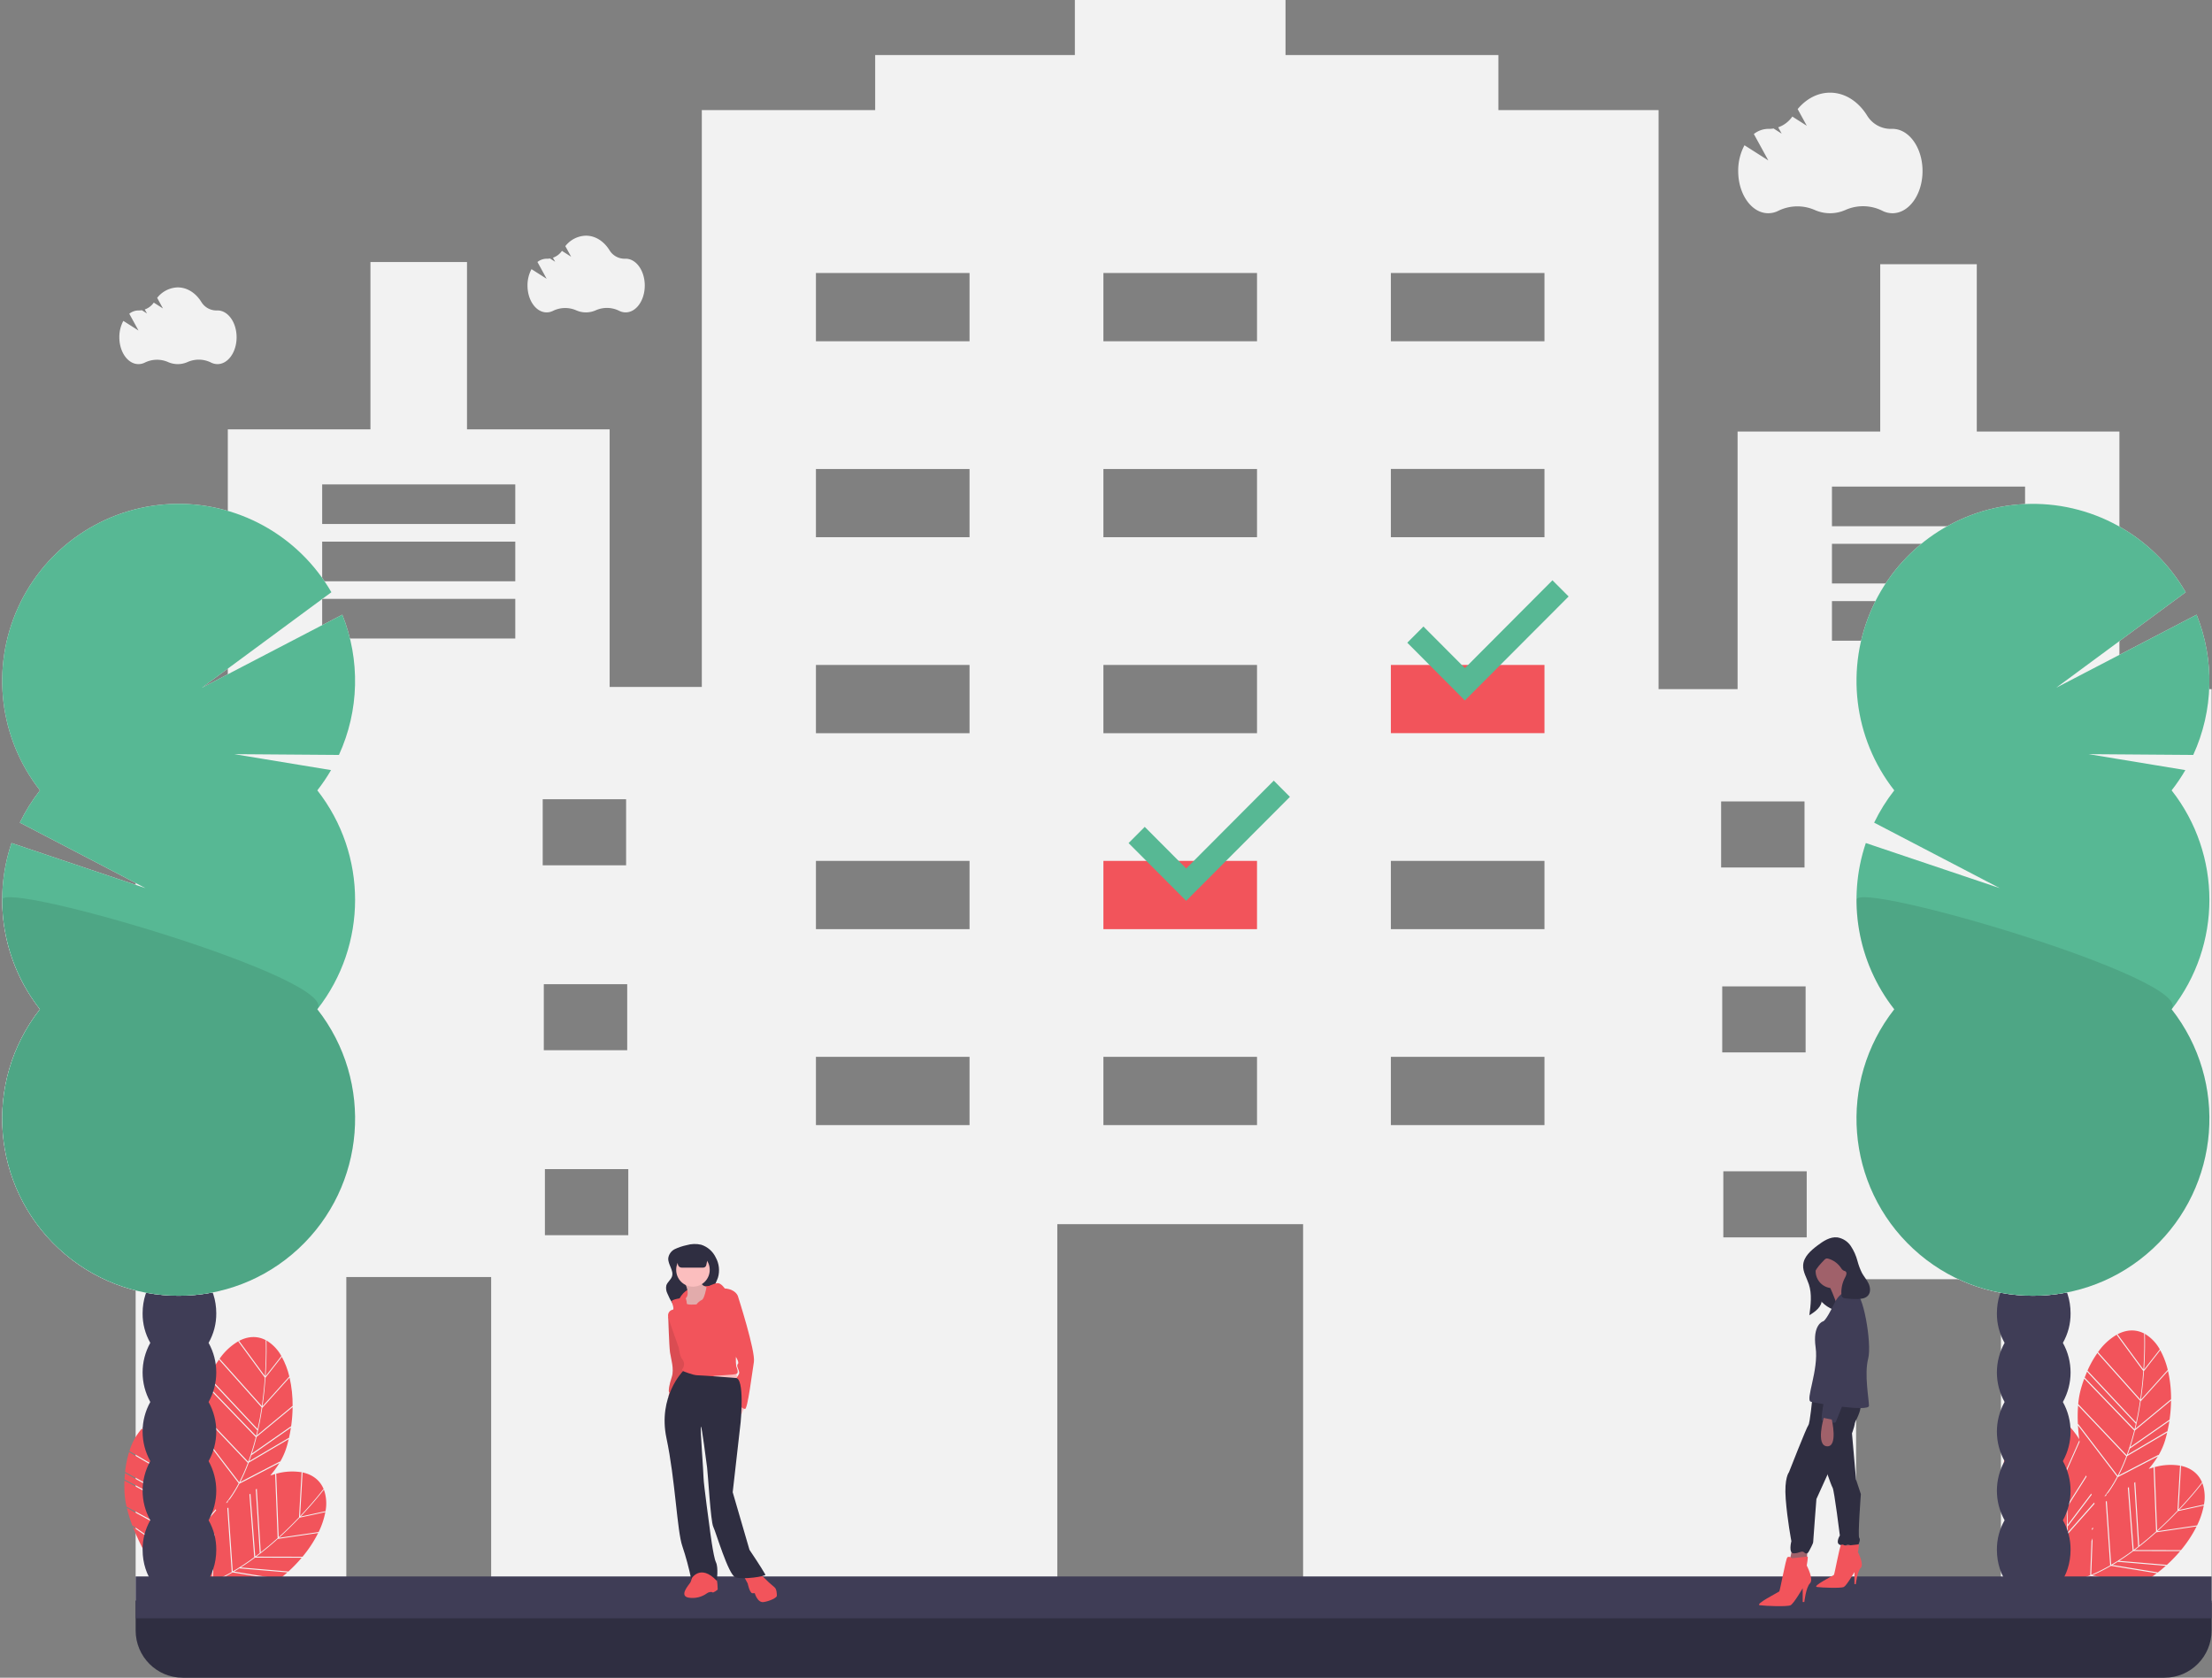 <svg xmlns="http://www.w3.org/2000/svg" width="302" height="229"><rect width="100%" height="100%" fill="#808080" stroke="none"/><g fill="none" fill-rule="evenodd"><path fill="#F2545B" d="M188.272 88.655h25.766v16.529h-25.766zM148.126 114.5h25.766v16.529h-25.766z"/><path fill="#F2F2F2" fill-rule="nonzero" d="M289.36 94.064V58.903h-19.474v-22.84h-13.183v22.84h-19.474v35.161h-10.786V15.026h-21.871V7.513h-29.062V0H146.749v7.513h-27.264v7.513H95.817v78.738H83.233V58.602H63.759v-22.84H50.576v22.84H31.102v35.161H18.519V218.482h28.762v-44.177h19.774v44.177h77.298v-51.39h33.556v51.39h46.738v.301h28.762v-44.177h19.774v44.177h28.762V94.064h-12.583zM28.855 109.091h11.385v9.016H28.855v-9.016zm.15 25.244h11.385v9.016H29.005v-9.016zm11.535 34.26H29.155v-9.016H40.54v9.016zm29.811-81.442H43.985v-5.409h26.365v5.409zm0-7.814H43.985v-5.409h26.365v5.409zm0-7.814H43.985v-5.409h26.365v5.409zm3.745 37.566h11.385v9.016H74.095v-9.016zm.15 25.244h11.385v9.016H74.245v-9.016zm11.535 34.26H74.395v-9.016h11.385v9.016zm46.588-15.026h-20.972v-9.316h20.972v9.316zm0-26.747h-20.972v-9.316h20.972v9.316zm0-26.747h-20.972v-9.316h20.972v9.316zm0-26.747h-20.972v-9.316h20.972v9.316zm0-26.747h-20.972v-9.316h20.972v9.316zm39.248 106.987h-20.972v-9.316h20.972v9.316zm0-26.747h-20.972v-9.316h20.972v9.316zm0-26.747h-20.972v-9.316h20.972v9.316zm0-26.747h-20.972v-9.316h20.972v9.316zm0-26.747h-20.972v-9.316h20.972v9.316zM210.864 153.568h-20.972v-9.316h20.972v9.316zm0-26.747h-20.972v-9.316h20.972v9.316zm0-26.747h-20.972v-9.316h20.972v9.316zm0-26.747h-20.972v-9.316h20.972v9.316zm0-26.747h-20.972v-9.316h20.972v9.316zm24.118 62.81h11.385v9.016h-11.385v-9.016zm.15 25.244h11.385v9.016h-11.385v-9.016zm11.535 34.26h-11.385v-9.016h11.385v9.016zm29.811-81.442h-26.365v-5.409h26.365v5.409zm0-7.814h-26.365v-5.409h26.365v5.409zm0-7.814h-26.365v-5.409h26.365v5.409zm3.745 37.566h11.385v9.016h-11.385v-9.016zm.15 25.244h11.385v9.016h-11.385v-9.016zm11.535 34.26h-11.385v-9.016h11.385v9.016z"/><path fill="#F2545B" d="M36.252 188.041c-.084 1.189-.215 2.519-.418 3.916l3.663-4.075.02.068c-.224-.981-.585-1.925-1.071-2.804l.023.064-2.217 2.831zM36.266 187.833l2.148-2.742c-.457-.836-1.118-1.543-1.921-2.054-.039-.024-.079-.046-.118-.068.012.324.068 2.225-.108 4.863zM34.329 198.582c-.094.288-.192.571-.292.849l5.394-3.173.008.08c.113-.493.207-.987.282-1.48l-5.386 3.76-.005-.036zM35.079 195.919l4.858-4.019.014.075c.017-1.329-.123-2.655-.417-3.951l-3.733 4.152c-.196 1.309-.437 2.556-.723 3.742zM35.718 192.097l-5.813-6.506.031-.074c-.546.772-1.014 1.597-1.395 2.463l6.634 7.085c.227-1.034.405-2.035.543-2.968zM28.479 188.127l0.0 0c.01-.024.02-.05.03-.074l-.03.074zM28.155 188.925l-.03.074c.01-.026.02-.049.03-.074l-0-0z"/><path fill="#F2545B" d="M35.137 195.238l-6.658-7.11c-.113.259-.22.525-.324.798l6.805 7.065c.062-.252.121-.503.177-.752zM39.734 194.763c.133-.894.205-1.797.216-2.701l-4.924 4.073c-.195.79-.41 1.549-.644 2.278l5.341-3.729.01.078zM27.272 195.27l5.389 7.053c.443-.858.834-1.743 1.171-2.648l-6.576-6.928a19.502 19.502 0 0 0-.022 2.603l.037-.079zM36.276 182.964l.048-.022c-1.18-.633-2.458-.565-3.683.077l3.53 4.809c.19-2.854.106-4.836.105-4.864zM33.861 199.903c-.309.815-.663 1.612-1.058 2.388l5.421-2.813.005.078c.408-.692.728-1.433.95-2.206.086-.304.165-.609.236-.914l-5.459 3.21c-.032.086-.063.172-.096.257zM36.157 188.041l-3.611-4.919.034-.07c-1.033.6-1.922 1.422-2.6 2.407l5.766 6.453c.2-1.382.329-2.696.411-3.871zM33.892 199.516c.402-1.1.745-2.221 1.026-3.357l-6.822-7.082c-.162.442-.312.903-.447 1.38-.189.685-.314 1.386-.376 2.094l6.614 6.968.005-.003zM40.899 207.156c-.82.862-1.767 1.802-2.812 2.749l5.412-.795-.028.065c.451-.899.774-1.856.958-2.845l-.023.065-3.508.761zM44.266 203.457c-.015-.043-.032-.086-.048-.128-.197.257-1.362 1.757-3.175 3.676l3.398-.738c.18-.937.12-1.904-.174-2.811zM32.715 214.044c-.256.162-.511.317-.765.467l6.172 1.008-.045.066c.4-.308.786-.628 1.158-.96l-6.539-.55.019-.031zM34.986 212.473l6.297.013-.037.067c.858-1.013 1.594-2.123 2.191-3.31l-5.515.81c-.983.883-1.962 1.689-2.936 2.42zM32.863 213.949l6.485.546-.041.067c.671-.604 1.3-1.253 1.884-1.942l-6.382-.013c-.653.484-1.301.931-1.945 1.343z"/><path fill="#F2545B" fill-rule="nonzero" d="M24.921 217.168c.046-.047.095-.097.142-.147 1.322-.211 2.614-.582 3.848-1.103l.176-4.688c.052-.119.103-.239.152-.36l-.188 4.989c.887-.378 1.75-.809 2.586-1.29l-.602-8.715c.046-.024.093-.049.141-.074l.601 8.703.006.001c1.009-.59 1.986-1.234 2.925-1.929l-.656-8.576c.046-.034.093-.067.139-.102l.656 8.575c.208-.155.413-.31.614-.466l-.541-8.681c.046-.038.093-.076.139-.115l.541 8.688c.833-.651 1.606-1.308 2.305-1.938l-.34-8.73.071-.037c-.242.063-.487.138-.735.22.466-.534.885-1.107 1.252-1.712l-5.473 2.84c-.379.722-.805 1.418-1.276 2.083-.098.093-.196.185-.292.282l.007.104c-.045.059-.089.118-.134.176l-.01-.141c-.069.071-.136.146-.205.219.693-.868 1.301-1.801 1.816-2.786l-5.35-7.001c.036.626.097 1.256.176 1.881-.497-.81-1.1-1.549-1.793-2.198l.042.054-1.236 3.379c.287 1.157.572 2.462.809 3.854l2.197-4.942c.01.077.021.154.031.231l-2.192 4.93c.217 1.305.372 2.567.466 3.783l2.631-4.145c.015.06.03.119.045.178l-2.659 4.19c.058.812.088 1.601.09 2.366l3.216-4.256c.017.056.034.11.051.164l-3.25 4.301-.016-.033c-.001.303-.006.603-.016.898l3.628-4.097c.019.057.037.11.054.158l-3.69 4.168c-.004.092-.007.184-.012.274-.043.871-.134 1.738-.271 2.599l.35-.356c-.066.138-.131.274-.194.408l-.199.202c-.023.132-.049.26-.074.389-.073.162-.144.32-.212.474.066-.296.127-.593.18-.893l-7.245-5c1.89 4.851 5.45 9.465 5.678 9.758.185-.347.353-.703.507-1.067.045-.004.09-.008.134-.013-.019.045-.038.089-.057.133-.023.002-.045.006-.068.008.018.005.039.011.058.016-.109.254-.221.504-.342.746.158-.143.399-.368.687-.654 1.704.436 6.294 1.369 10.224-.009l-6.021-1.314c-1.289.547-2.64.931-4.023 1.143zm4.231-7.643l.144-.147-.008.22-.144.147.008-.22z"/><path fill="#F2545B" d="M44.146 203.261l.051.014c-.507-1.242-1.534-2.007-2.885-2.297l-.339 5.962c1.961-2.077 3.156-3.657 3.174-3.679zM31.515 214.763c-.756.43-1.535.817-2.334 1.162l5.964 1.301-.046.064c.755-.272 1.472-.638 2.135-1.091.26-.179.514-.364.763-.553l-6.245-1.02c-.079.046-.158.092-.237.137zM38.048 209.813c1.032-.936 1.967-1.866 2.778-2.718l.347-6.099.071-.032c-1.177-.199-2.384-.134-3.533.19l.337 8.659zM25.576 195.097c-.692-.654-1.539-1.121-2.46-1.357-.045-.01-.089-.019-.134-.027.111.304.75 2.095 1.396 4.658l1.198-3.273zM25.171 202.597l-7.533-4.385.007-.08c-.282.903-.472 1.833-.568 2.775l8.492 4.681c-.102-1.054-.242-2.061-.398-2.991zM17.063 201.065l0.0 0c.003-.026.003-.054.006-.08l-.006.08zM17.001 201.925l-.006.08c.001-.027.004-.053.006-.08l-0-0zM25.586 205.764l-8.523-4.698c-.027.281-.048.567-.062.859l8.649 4.609c-.019-.259-.04-.516-.064-.77zM25.713 210.387l-8.389-4.55c.205.844.466 1.673.781 2.482l.011-.087 7.299 5.037c.157-.954.256-1.916.298-2.882zM22.887 193.737l.039-.036c-1.317-.236-2.512.225-3.479 1.215l4.839 3.479c-.699-2.773-1.389-4.632-1.399-4.658zM24.338 198.603l-4.95-3.559.011-.077c-.798.891-1.389 1.948-1.731 3.095l7.472 4.349c-.236-1.376-.518-2.666-.802-3.809zM25.72 210.218a32.724 32.724 0 0 0-.058-3.511l-8.67-4.62c-.018.471-.018.955-0 1.452.032.71.128 1.416.288 2.108l8.437 4.576.004-.004zM292.712 187.14c-.084 1.189-.215 2.519-.418 3.916l3.663-4.075.02.068c-.224-.981-.585-1.925-1.071-2.804l.023.064-2.217 2.831zM292.727 186.931l2.148-2.742c-.457-.836-1.118-1.543-1.921-2.054-.039-.024-.079-.046-.118-.068.012.324.068 2.225-.108 4.863zM290.789 197.68c-.094.288-.192.571-.292.849l5.394-3.173.008.08c.113-.493.207-.987.282-1.48l-5.386 3.76-.005-.036zM291.539 195.017l4.858-4.019.014.075c.017-1.329-.123-2.655-.417-3.951l-3.733 4.152c-.196 1.309-.437 2.556-.723 3.742zM292.179 191.196l-5.813-6.506.031-.074c-.546.772-1.014 1.597-1.395 2.463l6.634 7.085c.227-1.034.405-2.035.543-2.968zM284.939 187.226l0.0 0c.01-.024.02-.05.03-.074l-.03.074z"/><path fill="#F2545B" d="M291.597 194.336l-6.658-7.11c-.113.259-.22.525-.324.798l6.805 7.065c.062-.252.121-.503.177-.752z"/><path fill="#F2545B" d="M284.615 188.024l-.03.074c.01-.026.02-.049.03-.074l-0-0zM296.194 193.862c.133-.894.205-1.797.216-2.701l-4.924 4.073c-.195.79-.41 1.549-.644 2.278l5.341-3.729.01.078zM283.733 194.368l5.389 7.053c.443-.858.834-1.743 1.171-2.648l-6.576-6.928a19.502 19.502 0 0 0-.022 2.603l.037-.079zM292.736 182.062l.048-.022c-1.18-.633-2.458-.565-3.683.077l3.53 4.809c.19-2.854.106-4.836.105-4.864zM290.322 199.001c-.309.815-.663 1.612-1.058 2.388l5.421-2.813.005.078c.408-.692.728-1.433.951-2.206.086-.304.165-.609.236-.914l-5.459 3.21c-.032.086-.063.172-.096.257zM292.617 187.139l-3.611-4.919.034-.07c-1.033.6-1.922 1.422-2.6 2.407l5.766 6.453c.2-1.382.329-2.696.411-3.871zM290.352 198.614c.402-1.1.745-2.221 1.026-3.357l-6.822-7.082c-.162.442-.312.903-.447 1.38-.189.685-.314 1.386-.376 2.094l6.614 6.968.005-.003zM297.359 206.255c-.82.862-1.767 1.802-2.812 2.749l5.412-.795-.028.065c.451-.899.774-1.856.958-2.845l-.023.065-3.508.761zM300.727 202.555c-.015-.043-.032-.086-.048-.128-.197.257-1.362 1.757-3.175 3.676l3.398-.738c.18-.937.12-1.904-.174-2.811zM289.176 213.142c-.256.162-.511.317-.765.467l6.172 1.008-.045.066c.401-.308.786-.628 1.158-.96l-6.539-.55.019-.031zM291.447 211.572l6.297.013-.037.067c.858-1.013 1.594-2.123 2.192-3.31l-5.515.81c-.983.883-1.962 1.689-2.936 2.42zM289.324 213.047l6.485.546-.041.067c.671-.604 1.3-1.253 1.884-1.942l-6.382-.013c-.653.484-1.301.931-1.945 1.343z"/><path fill="#F2545B" fill-rule="nonzero" d="M281.381 216.266c.046-.047.095-.097.142-.147 1.322-.211 2.614-.582 3.848-1.103l.176-4.688c.052-.119.103-.239.152-.36l-.188 4.989c.887-.378 1.75-.809 2.586-1.29l-.602-8.715c.046-.024.093-.049.141-.074l.601 8.703.006.001c1.009-.59 1.986-1.234 2.925-1.929l-.656-8.576c.046-.034.093-.067.139-.102l.656 8.575c.208-.155.413-.31.614-.466l-.541-8.681c.046-.038.093-.076.139-.115l.541 8.688c.833-.651 1.606-1.308 2.305-1.938l-.34-8.73.071-.037c-.242.063-.487.138-.735.22.466-.534.885-1.107 1.252-1.712l-5.473 2.84c-.379.722-.805 1.418-1.276 2.083-.098.093-.196.185-.292.282l.007.104c-.045.059-.089.118-.134.176l-.01-.141c-.069.071-.136.146-.205.219.693-.868 1.301-1.801 1.816-2.786l-5.35-7.001c.036.626.097 1.256.176 1.881-.497-.81-1.1-1.549-1.793-2.198l.042.054-1.236 3.379c.287 1.157.572 2.462.809 3.854l2.197-4.942c.01.077.021.154.031.231l-2.192 4.93c.217 1.305.372 2.567.466 3.783l2.631-4.145c.015.06.03.119.045.178l-2.659 4.19c.058.812.088 1.601.09 2.366l3.216-4.256c.017.056.034.11.051.164l-3.25 4.301-.016-.033c-.001.303-.006.603-.016.898l3.628-4.097c.019.057.037.11.054.158l-3.69 4.168c-.004.092-.007.184-.012.274-.043.871-.134 1.738-.271 2.599l.35-.356c-.066.138-.131.274-.194.408l-.199.202c-.023.132-.049.26-.074.389-.074.162-.144.32-.212.474.066-.296.127-.593.18-.893l-7.245-5c1.89 4.851 5.45 9.465 5.678 9.758.185-.347.353-.703.507-1.067.045-.004.09-.008.134-.013-.019.045-.038.089-.057.133-.023.002-.045.006-.068.008.018.005.039.011.058.016-.109.254-.221.504-.342.746.158-.143.399-.368.687-.654 1.704.436 6.294 1.369 10.224-.009l-6.021-1.314c-1.289.547-2.64.931-4.023 1.143zm4.231-7.643l.144-.147-.008.22-.144.147.008-.22z"/><path fill="#F2545B" d="M300.606 202.36l.051.014c-.507-1.242-1.534-2.007-2.885-2.297l-.339 5.962c1.961-2.077 3.156-3.657 3.173-3.679zM287.976 213.861c-.756.43-1.535.817-2.334 1.162l5.964 1.301-.046.064c.755-.272 1.472-.638 2.135-1.091.26-.179.514-.364.763-.553l-6.245-1.02c-.079.046-.158.092-.237.137zM294.508 208.911c1.032-.936 1.967-1.866 2.778-2.718l.347-6.099.071-.032c-1.177-.199-2.384-.134-3.533.19l.337 8.659zM282.036 194.196c-.692-.654-1.539-1.121-2.46-1.357-.045-.01-.089-.019-.134-.027.111.304.75 2.095 1.396 4.658l1.198-3.273zM281.632 201.695l-7.533-4.385.007-.08c-.282.903-.472 1.833-.568 2.775l8.492 4.681c-.102-1.054-.242-2.061-.398-2.991zM273.461 201.023l-.006.08c.001-.027.004-.053.006-.08l-0-0zM273.523 200.164l0.0 0c.003-.026.003-.054.006-.08l-.006.08zM282.046 204.862l-8.523-4.698c-.027.281-.048.567-.062.859l8.649 4.609c-.019-.259-.04-.516-.064-.77zM282.173 209.486l-8.389-4.55c.205.844.466 1.673.781 2.482l.011-.087 7.299 5.037c.157-.954.256-1.916.298-2.882zM279.348 192.836l.039-.036c-1.317-.236-2.512.225-3.479 1.215l4.839 3.479c-.699-2.773-1.389-4.632-1.399-4.658zM280.799 197.701l-4.95-3.559.011-.077c-.798.891-1.389 1.948-1.731 3.095l7.472 4.349c-.236-1.376-.518-2.666-.802-3.809zM282.181 209.316a32.724 32.724 0 0 0-.058-3.511l-8.67-4.62c-.018.471-.018.955-0 1.452.032.71.128 1.416.288 2.108l8.437 4.576.004-.004z"/><path fill="#2F2E41" d="M18.519 218.482H301.944v4.068c0 3.563-2.879 6.451-6.431 6.451H24.95c-3.552 0-6.431-2.888-6.431-6.451v-4.068z"/><path fill="#3F3D56" d="M18.519 215.176h283.425v5.71H18.519z"/><path fill="#F2F2F2" d="M238.171 19.827l3.255 2.071-1.976-3.604c.56-.448 1.252-.696 1.968-.705.017 0 .035 0.0.052 0.0.226.004.452-.013.675-.05l1.103.702-.473-.862c.782-.273 1.457-.788 1.93-1.469l1.974 1.256-1.247-2.275c1.155-1.39 2.711-2.243 4.424-2.243 2.053 0 3.882 1.225 5.063 3.133.711 1.162 1.988 1.853 3.347 1.81.037-.001.073-.002.11-.002 2.267 0 4.104 2.578 4.104 5.758 0 3.18-1.837 5.758-4.104 5.758-.498-.002-.989-.125-1.43-.359-1.562-.761-3.377-.797-4.968-.097-1.342.605-2.878.609-4.223.01-1.577-.686-3.374-.651-4.924.095-.437.229-.922.349-1.414.351-2.267 0-4.104-2.578-4.104-5.758-.013-1.227.281-2.437.857-3.519zM72.563 36.737l2.071 1.317-1.257-2.293c.356-.285.797-.443 1.252-.448a1.844 1.844 0 0 1 .033 0 2.392 2.392 0 0 0 .43-.032l.702.446-.301-.549c.497-.174.927-.501 1.228-.935l1.256.799-.793-1.447c.677-.875 1.71-1.399 2.814-1.427 1.306 0 2.47.779 3.221 1.993.452.739 1.265 1.179 2.129 1.151.023-.001.047-.001.07-.001 1.442 0 2.611 1.64 2.611 3.663s-1.169 3.663-2.611 3.663c-.317-.001-.629-.08-.909-.228-.993-.484-2.149-.507-3.16-.062-.854.385-1.831.387-2.687.006-1.003-.436-2.146-.414-3.132.061-.278.146-.586.222-.9.223-1.442 0-2.611-1.64-2.611-3.663-.008-.78.179-1.55.545-2.239zM16.837 43.798l2.071 1.317-1.257-2.293c.356-.285.797-.443 1.252-.448a1.844 1.844 0 0 1 .033 0 2.392 2.392 0 0 0 .43-.032l.702.446-.301-.549c.497-.174.927-.501 1.228-.935l1.256.799-.793-1.447c.677-.875 1.71-1.399 2.814-1.427 1.306 0 2.47.779 3.221 1.993.452.739 1.265 1.179 2.129 1.151.023-.001.047-.001.07-.001 1.442 0 2.611 1.64 2.611 3.663s-1.169 3.663-2.611 3.663c-.317-.001-.629-.08-.909-.228-.993-.484-2.149-.507-3.16-.062-.854.385-1.831.387-2.687.006-1.003-.436-2.146-.414-3.132.061-.278.146-.586.222-.9.223-1.442 0-2.611-1.64-2.611-3.663-.008-.78.179-1.55.545-2.239z"/><path fill="#F2545B" d="M91.595 179.372l-.362.363s.121 3.99.241 4.837c.121.846.603 2.298.241 3.386-.362 1.088-.482 1.935-.362 2.056.121.121-.121.605-.121.605l.964-.605 1.567-3.628-.723-3.87-1.447-3.144z"/><path fill="#000" d="M91.595 179.372l-.362.363s.121 3.99.241 4.837c.121.846.603 2.298.241 3.386-.362 1.088-.482 1.935-.362 2.056.121.121-.121.605-.121.605l.964-.605 1.567-3.628-.723-3.87-1.447-3.144z" opacity=".1"/><path fill="#F2545B" d="M97.984 216.979s0-1.33-.241-1.572c-.241-.242-.603-1.088-1.085-1.088-.482 0-2.17.484-2.17.605.014.377-.069.752-.241 1.088-.241.363-1.567 1.814-.241 2.056.891.147 1.803-.071 2.532-.605.121-.121.603-.242.723-.121.121.121.723-.363.723-.363zM101.359 214.803l.723 1.33s.241 1.209.603 1.33h.362s.362 1.33 1.206 1.209c.844-.121 1.808-.605 1.808-.846 0-.242 0-.967-.362-1.209-.507-.415-.99-.859-1.447-1.33l-.603-.605-2.29.121z"/><path fill="#2F2E41" d="M92.108 170.508c-.471.241-.796.696-.871 1.221-.067.863.784 1.677.51 2.498-.155.466-.639.768-.779 1.24-.073.376-.018.766.156 1.106.19.467.422.917.692 1.342.508.8 1.17 1.56 1.305 2.499.076.333-.011.683-.235.94.245-.186.525-.319.823-.392 1.232-.413 2.377-1.053 3.376-1.886.363-.256.636-.62.781-1.041.184-.743-.378-1.486-.324-2.25.034-.488.316-.92.475-1.383.28-.931.168-1.936-.308-2.784-.394-.82-1.107-1.441-1.971-1.719-.658-.154-1.344-.134-1.991.058-.566.118-1.116.302-1.639.55z"/><path fill="#F2545B" d="M92.786 177.213c.541-1.008 1.586-1.64 2.726-1.65 1.929 0 1.567-.121 1.567-.121l-.603 2.418-1.206 1.209-2.485-1.857z"/><path fill="#FBBEBE" d="M93.282 174.656s1.085 1.814.362 2.539c-.723.726-.362 1.451-.241 1.572.121.121 3.496.363 3.496.363l.121-1.693.362-1.451s-1.929-.363-1.688-1.209c.241-.846-2.411-.121-2.411-.121z"/><path fill="#000" d="M93.282 174.656s1.085 1.814.362 2.539c-.723.726-.362 1.451-.241 1.572.121.121 3.496.363 3.496.363l.121-1.693.362-1.451s-1.929-.363-1.688-1.209c.241-.846-2.411-.121-2.411-.121z" opacity=".1"/><path fill="#FBBEBE" d="M101.721 191.827c-.129.415-.29.819-.482 1.209-.121.121-.482-.846-.482-.846l.362-.846.603.484zM100.335 186.325l.482 2.781h-7.233l.362-2.781z"/><ellipse cx="94.608" cy="173.326" fill="#FBBEBE" rx="2.29" ry="2.298"/><path fill="#F2545B" d="M95.091 178.042s-1.326.121-1.326-.121c0-.242-.121-.967-.362-.846-.241.121-1.808.242-1.688.605.121.363.362 1.088.121 1.088-.211.043-.394.171-.508.354-.114.183-.148.405-.094.613.121.605 1.447 4.232 1.447 4.232s.121 1.209.482 1.572c.303.391.303.939 0 1.33-.241.242.603.484.964.967.362.484 3.134.121 3.255 0 .121-.121 3.014-.121 3.255-.363.241-.242-.121-.967-.121-.967s-.121-1.088 0-1.451c.121-.363-.482-6.288-.844-6.651-.362-.363 1.085-1.451 1.085-1.451s-.241-.967-1.808-1.088c0 0-.482-.726-.964-.726s-1.529.563-1.529.563-.279 1.614-.641 1.735c-.286.141-.534.348-.723.605z"/><path fill="#F2545B" d="M99.913 176.591l.844.363s2.411 7.497 2.17 8.948c-.241 1.451-.844 6.409-1.206 6.409-.362 0-1.085-.726-1.085-.726v-1.209c0-.242-.362-.967-.121-.967s.603-.242.362-.484c-.241-.242-.482-.605-.241-.967.241-.363.362-.484.241-.846-.121-.363-.362-.726-.121-.967.241-.242-.603-1.451-.603-1.451l-1.326-5.321.241-2.177.844-.605z"/><path fill="#2F2E41" d="M100.395 188.079s-4.581-.363-5.184-.363c-.603 0-1.955-.569-1.955-.569s-3.47 3.472-2.264 9.155c1.206 5.683 1.447 12.697 2.17 14.753.492 1.466.894 2.96 1.206 4.474 0 0 1.206-2.177 3.496.242 0 0 .241-1.814-.121-2.539-.362-.726-.844-4.595-.844-4.595s-.844-6.167-.844-6.893c0-.726-.482-6.893-.362-7.013.121-.121.723 4.716.844 5.562.121.846.482 7.376.844 8.102.362.726 2.049 6.53 3.014 6.893.964.363 4.219-.121 4.099-.363-.121-.242-.964-1.572-1.206-1.935l-.964-1.451-2.29-7.86 1.085-9.553s.603-6.167-.723-6.046zM96.004 173.024h-2.937c-.257 0-.477-.188-.517-.443l-.292-1.855h4.581l-.41 1.951c-.042.202-.22.346-.425.346zM247.387 172.451h4.634v6.641c-1.229 0-2.408-.49-3.277-1.362s-1.357-2.054-1.357-3.287v-1.992z"/><path fill="#A0616A" d="M244.684 211.357l-.331 1.66h2.317l.11-1.66z"/><path fill="#F2545B" d="M244.683 212.685s-.441-.332-.662-.111c-.221.221-.993 4.538-1.103 4.649-.11.111-3.421 1.771-2.648 1.882.772.111 3.752.221 4.193 0 .441-.221 1.655-2.324 1.655-2.324v1.882h.221s.221-1.992.772-2.546c.552-.553-.441-2.435-.441-2.435s.221-1.218.11-1.218-2.097.221-2.097.221z"/><path fill="#A0616A" d="M251.525 210.195l-.331 1.66h2.317l.11-1.66z"/><path fill="#2F2E41" d="M248.876 199.403s1.103 3.321 1.324 3.653c.221.332.993 6.53.993 6.53s-.772 1.218.221 1.328c.993.111.552-.221 1.214 0 .365.138.773.097 1.103-.111 0 0 .331-.664.11-.885-.221-.221.221-5.977.221-5.977l-.662-1.992-.552-6.309s.662-1.66.331-2.103c-.331-.443-1.434.332-1.434.332l-2.869 5.534z"/><path fill="#2F2E41" d="M247.442 190.77s-.331 3.542-.552 3.763c-.221.221-2.648 6.42-2.648 6.42s-.662.775-.441 3.653c.221 2.878.772 5.756.772 5.756s-.441 1.66.331 1.66 1.103-.443 1.434-.111c.331.332.552 0 .662-.221.11-.221.552-.996.552-1.218 0-.221.441-5.866.441-5.866s3.641-8.08 3.972-8.523c.331-.443 2.207-2.878 2.097-4.538l-6.621-.775z"/><ellipse cx="250.201" cy="173.503" fill="#A0616A" rx="2.317" ry="2.324"/><path fill="#A0616A" d="M249.759 175.495s.883 1.992.993 2.546c.11.553 2.207-1.107 2.207-1.107s-1.103-1.882-.772-2.767l-2.428 1.328z"/><path fill="#3F3D56" d="M253.29 176.602s-1.655-1.218-2.869 1.328c-1.214 2.546-1.545 2.435-1.545 2.435s-1.434.443-.993 3.542c.441 3.099-1.434 7.194-.662 7.416.772.221 7.945 1.439 7.945.553 0-.885-.662-4.317-.11-6.42.552-2.103-.772-9.408-1.766-8.855z"/><path fill="#3F3D56" d="M251.635 177.156s-1.324 1.992-1.214 3.542c.11 1.55.11 2.546.11 2.546s-2.207 10.626-1.766 10.626c.441 0 1.766.553 1.876.221s2.869-7.084 2.869-7.084.662-6.752-.11-8.301c-.772-1.55-1.766-1.55-1.766-1.55z"/><path fill="#A0616A" d="M248.987 193.537s-1.103 3.763.441 3.874c1.545.111.662-3.653.662-3.653l-1.103-.221z"/><path fill="#F2545B" d="M251.924 210.993s-.387-.291-.58-.097c-.193.194-.87 3.974-.966 4.071-.097.097-2.996 1.551-2.319 1.648.676.097 3.285.194 3.672 0 .387-.194 1.449-2.035 1.449-2.035v1.648h.193s.193-1.745.676-2.229c.483-.485-.387-2.132-.387-2.132s.193-1.066.097-1.066-1.836.194-1.836.194z"/><path fill="#2F2E41" d="M249.055 171.98c.074-.09.17-.159.279-.198.102-.019.207-.009.304.026.692.202 1.292.64 1.697 1.238.079.152.197.281.342.371.095.028.187.064.276.106.258.171.104.567-.044.84-.38.7-.555 1.493-.506 2.289-.003.138.037.274.116.388.125.116.288.181.459.184.536.067 1.075.096 1.615.087.528-.01 1.114-.085 1.456-.488.368-.434.31-1.099.071-1.615-.239-.517-.628-.948-.905-1.446-.262-.526-.469-1.077-.617-1.646-.191-.726-.499-1.415-.912-2.041-.421-.631-1.085-1.057-1.832-1.178-1.002-.112-1.927.507-2.733 1.116-.905.683-1.868 1.529-1.94 2.663-.059.918.491 1.749.778 2.624.443 1.349.258 2.815.067 4.223.817-.491 1.741-1.173 1.688-2.126-.036-.644-.52-1.157-.821-1.726-.828-1.565.116-2.615 1.161-3.686z"/><path fill="#3F3D56" d="M281.641 183.293c.701-1.228 1.064-2.621 1.05-4.036 0-3.647-2.252-6.604-5.029-6.604s-5.029 2.957-5.029 6.604c-.014 1.415.348 2.808 1.05 4.036-1.4 2.507-1.4 5.564 0 8.071-1.4 2.507-1.4 5.564 0 8.071-1.4 2.507-1.4 5.564 0 8.071-.701 1.228-1.064 2.621-1.05 4.036 0 3.647 2.252 6.604 5.029 6.604 2.778 0 5.029-2.957 5.029-6.604.014-1.415-.348-2.808-1.05-4.036 1.4-2.507 1.4-5.564 0-8.071 1.4-2.507 1.4-5.564 0-8.071 1.4-2.507 1.4-5.564 0-8.071z"/><ellipse cx="277.662" cy="171.186" fill="#3F3D56" rx="5.029" ry="6.604"/><ellipse cx="277.662" cy="163.114" fill="#3F3D56" rx="5.029" ry="6.604"/><path fill="#F2F2F2" d="M296.489 107.879c.687-.877 1.313-1.801 1.873-2.765l-13.215-2.177 14.292.107c2.771-6.047 2.937-12.972.46-19.146l-19.174 9.977 17.683-13.038c-4.516-7.827-13.01-12.47-22.015-12.034-9.005.437-17.013 5.88-20.755 14.107-3.742 8.227-2.591 17.862 2.982 24.97-1.071 1.366-1.992 2.843-2.747 4.407l17.153 8.939-18.29-6.157c-2.609 7.736-1.148 16.271 3.884 22.692-7.768 9.906-6.641 24.137 2.589 32.689 9.23 8.552 23.462 8.552 32.691 0 9.23-8.552 10.357-22.783 2.589-32.689 6.874-8.767 6.874-21.113 0-29.88l0.0 0z"/><path fill="#F2F2F2" d="M253.464 122.819c-.008 5.42 1.808 10.685 5.155 14.94-7.768 9.906-6.641 24.137 2.589 32.689 9.23 8.552 23.462 8.552 32.691 0 9.23-8.552 10.357-22.783 2.589-32.689 3.229-4.112-43.024-17.652-43.024-14.94z"/><path fill="#57B894" d="M296.489 107.879c.687-.877 1.313-1.801 1.873-2.765l-13.215-2.177 14.292.107c2.771-6.047 2.937-12.972.46-19.146l-19.174 9.977 17.683-13.038c-4.516-7.827-13.01-12.47-22.015-12.034-9.005.437-17.013 5.88-20.755 14.107-3.742 8.227-2.591 17.862 2.982 24.97-1.071 1.366-1.992 2.843-2.747 4.407l17.153 8.939-18.29-6.157c-2.609 7.736-1.148 16.271 3.884 22.692-7.768 9.906-6.641 24.137 2.589 32.689 9.23 8.552 23.462 8.552 32.691 0 9.23-8.552 10.357-22.783 2.589-32.689 6.874-8.767 6.874-21.113 0-29.88l0.0 0z"/><path fill="#000" d="M253.464 122.819c-.008 5.42 1.808 10.685 5.155 14.94-7.768 9.906-6.641 24.137 2.589 32.689 9.23 8.552 23.462 8.552 32.691 0 9.23-8.552 10.357-22.783 2.589-32.689 3.229-4.112-43.024-17.652-43.024-14.94z" opacity=".1"/><path fill="#3F3D56" d="M28.477 183.293c.701-1.228 1.064-2.621 1.05-4.036 0-3.647-2.252-6.604-5.029-6.604-2.778 0-5.029 2.957-5.029 6.604-.014 1.415.348 2.808 1.05 4.036-1.4 2.507-1.4 5.564 0 8.071-1.4 2.507-1.4 5.564 0 8.071-1.4 2.507-1.4 5.564 0 8.071-.701 1.228-1.064 2.621-1.05 4.036 0 3.647 2.252 6.604 5.029 6.604 2.778 0 5.029-2.957 5.029-6.604.014-1.415-.348-2.808-1.05-4.036 1.4-2.507 1.4-5.564 0-8.071 1.4-2.507 1.4-5.564 0-8.071 1.4-2.507 1.4-5.564 0-8.071z"/><ellipse cx="24.497" cy="171.186" fill="#3F3D56" rx="5.029" ry="6.604"/><ellipse cx="24.497" cy="163.114" fill="#3F3D56" rx="5.029" ry="6.604"/><path fill="#F2F2F2" d="M43.324 107.879c.687-.877 1.313-1.801 1.873-2.765l-13.215-2.177 14.292.107c2.771-6.047 2.937-12.972.46-19.146l-19.174 9.977L45.243 80.835c-4.516-7.827-13.01-12.47-22.015-12.034-9.005.437-17.013 5.88-20.755 14.107C-1.269 91.136-.119 100.771 5.455 107.879c-1.071 1.366-1.992 2.843-2.747 4.407l17.153 8.939-18.29-6.157c-2.609 7.736-1.148 16.271 3.884 22.692-7.768 9.906-6.641 24.137 2.589 32.689 9.23 8.552 23.462 8.552 32.691 0 9.23-8.552 10.357-22.783 2.589-32.689 6.874-8.767 6.874-21.113 0-29.88l0.0 0z"/><path fill="#F2F2F2" d="M.3 122.819c-.008 5.42 1.808 10.685 5.155 14.94-7.768 9.906-6.641 24.137 2.589 32.689 9.23 8.552 23.462 8.552 32.691 0 9.23-8.552 10.357-22.783 2.589-32.689C46.553 133.647.3 120.107.3 122.819z"/><path fill="#57B894" d="M43.324 107.879c.687-.877 1.313-1.801 1.873-2.765l-13.215-2.177 14.292.107c2.771-6.047 2.937-12.972.46-19.146l-19.174 9.977L45.243 80.835c-4.516-7.827-13.01-12.47-22.015-12.034-9.005.437-17.013 5.88-20.755 14.107C-1.269 91.136-.119 100.771 5.455 107.879c-1.071 1.366-1.992 2.843-2.747 4.407l17.153 8.939-18.29-6.157c-2.609 7.736-1.148 16.271 3.884 22.692-7.768 9.906-6.641 24.137 2.589 32.689 9.23 8.552 23.462 8.552 32.691 0 9.23-8.552 10.357-22.783 2.589-32.689 6.874-8.767 6.874-21.113 0-29.88l0.0 0z"/><path fill="#000" d="M.3 122.819c-.008 5.42 1.808 10.685 5.155 14.94-7.768 9.906-6.641 24.137 2.589 32.689 9.23 8.552 23.462 8.552 32.691 0 9.23-8.552 10.357-22.783 2.589-32.689C46.553 133.647.3 120.107.3 122.819z" opacity=".1"/><path fill="#57B894" d="M173.905 106.553l-11.953 11.99-5.663-5.681-2.205 2.212 7.861 7.885 14.166-14.194zM211.955 79.205l-11.953 11.99-5.663-5.681-2.205 2.212 7.861 7.885 14.166-14.194z"/></g></svg>
